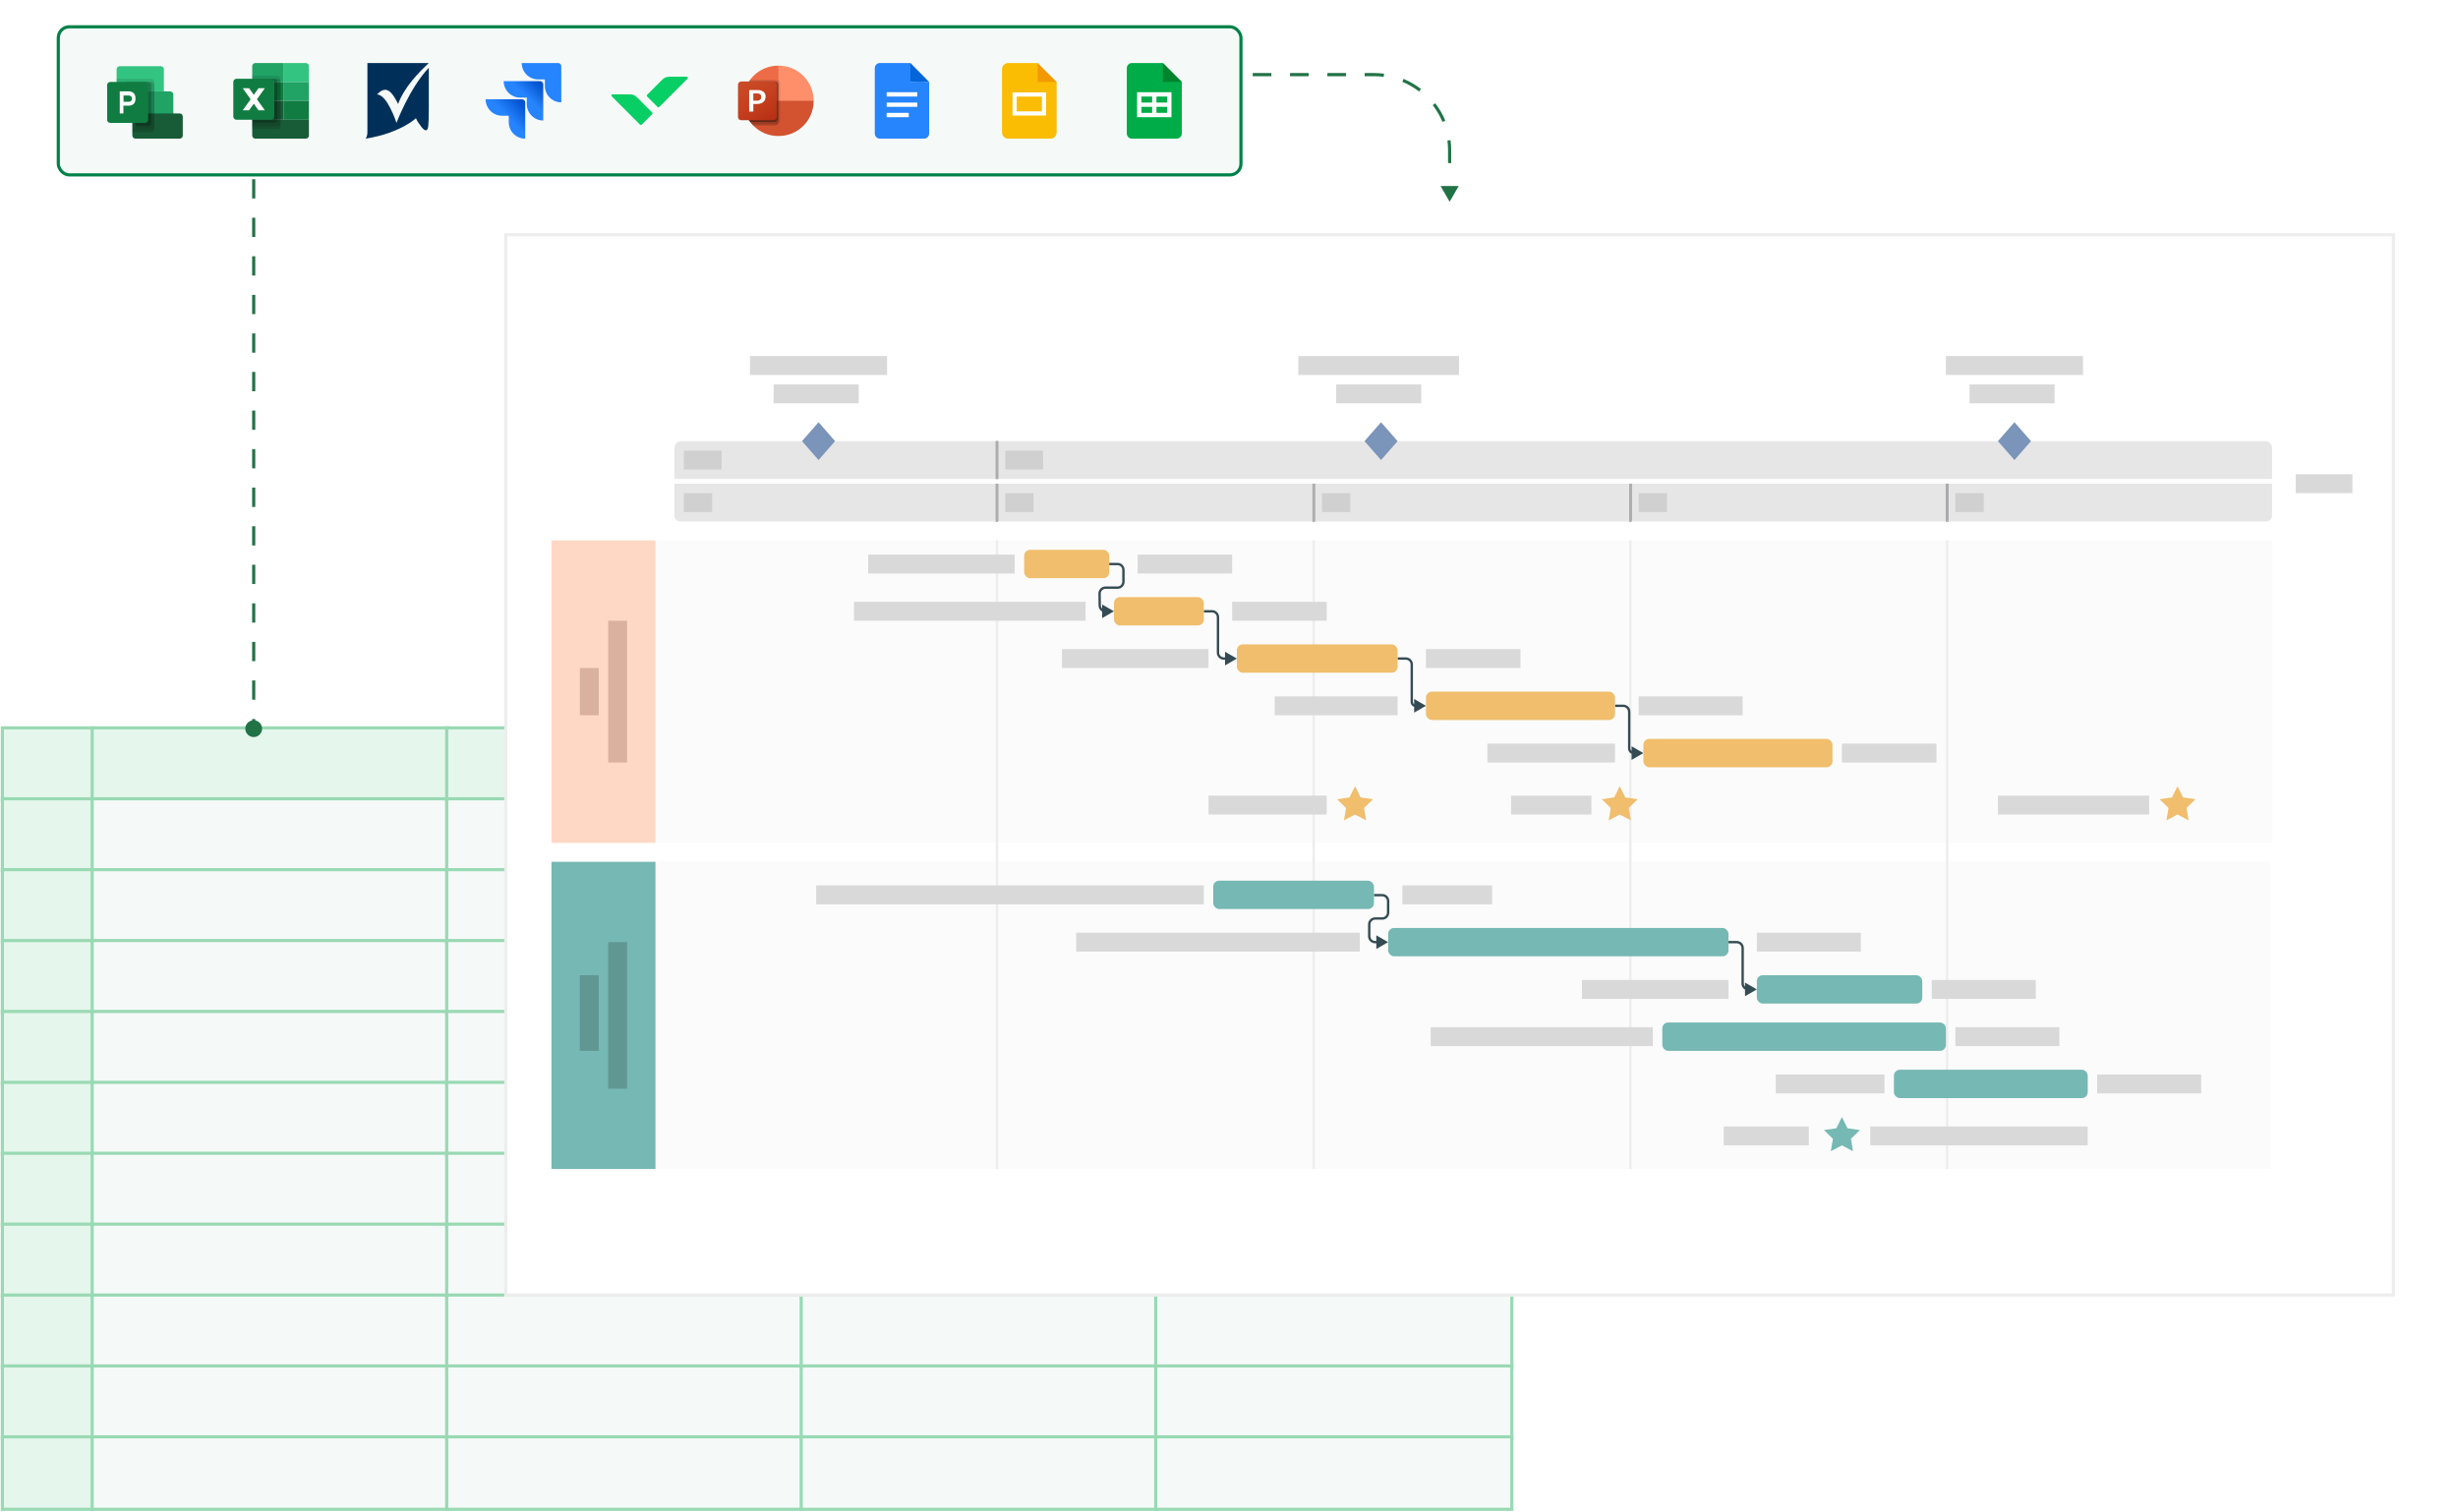 <svg width="780" height="480" viewBox="0 0 780 480" fill="none" xmlns="http://www.w3.org/2000/svg">
<g clip-path="url(#clip0_6617_2538)">
<rect x="0.75" y="231" width="29" height="23" fill="#E5F6EC" stroke="#99D9B4"/>
<rect x="0.75" y="253.5" width="29" height="23" fill="#E5F6EC" stroke="#99D9B4"/>
<rect x="0.75" y="276" width="29" height="23" fill="#E5F6EC" stroke="#99D9B4"/>
<rect x="0.75" y="298.5" width="29" height="23" fill="#E5F6EC" stroke="#99D9B4"/>
<rect x="0.75" y="321" width="29" height="23" fill="#E5F6EC" stroke="#99D9B4"/>
<rect x="0.75" y="343.5" width="29" height="23" fill="#E5F6EC" stroke="#99D9B4"/>
<rect x="0.75" y="366" width="29" height="23" fill="#E5F6EC" stroke="#99D9B4"/>
<rect x="0.75" y="388.5" width="29" height="23" fill="#E5F6EC" stroke="#99D9B4"/>
<rect x="0.75" y="411" width="29" height="23" fill="#E5F6EC" stroke="#99D9B4"/>
<rect x="0.75" y="433.5" width="29" height="23" fill="#E5F6EC" stroke="#99D9B4"/>
<rect x="0.75" y="456" width="29" height="23" fill="#E5F6EC" stroke="#99D9B4"/>
<rect x="29.25" y="231" width="113" height="23" fill="#E5F6EC" stroke="#99D9B4"/>
<rect x="29.25" y="253.5" width="113" height="23" fill="#F5FAF8" stroke="#99D9B4"/>
<rect x="29.25" y="276" width="113" height="23" fill="#F5FAF8" stroke="#99D9B4"/>
<rect x="29.25" y="298.5" width="113" height="23" fill="#F5FAF8" stroke="#99D9B4"/>
<rect x="29.25" y="321" width="113" height="23" fill="#F5FAF8" stroke="#99D9B4"/>
<rect x="29.25" y="343.5" width="113" height="23" fill="#F5FAF8" stroke="#99D9B4"/>
<rect x="29.25" y="366" width="113" height="23" fill="#F5FAF8" stroke="#99D9B4"/>
<rect x="29.25" y="388.5" width="113" height="23" fill="#F5FAF8" stroke="#99D9B4"/>
<rect x="29.25" y="411" width="113" height="23" fill="#F5FAF8" stroke="#99D9B4"/>
<rect x="29.25" y="433.5" width="113" height="23" fill="#F5FAF8" stroke="#99D9B4"/>
<rect x="29.25" y="456" width="113" height="23" fill="#F5FAF8" stroke="#99D9B4"/>
<rect x="141.75" y="231" width="113" height="23" fill="#E5F6EC" stroke="#99D9B4"/>
<rect x="141.75" y="253.5" width="113" height="23" fill="#F5FAF8" stroke="#99D9B4"/>
<rect x="141.75" y="276" width="113" height="23" fill="#F5FAF8" stroke="#99D9B4"/>
<rect x="141.75" y="298.5" width="113" height="23" fill="#F5FAF8" stroke="#99D9B4"/>
<rect x="141.75" y="321" width="113" height="23" fill="#F5FAF8" stroke="#99D9B4"/>
<rect x="141.75" y="343.5" width="113" height="23" fill="#F5FAF8" stroke="#99D9B4"/>
<rect x="141.75" y="366" width="113" height="23" fill="#F5FAF8" stroke="#99D9B4"/>
<rect x="141.75" y="388.5" width="113" height="23" fill="#F5FAF8" stroke="#99D9B4"/>
<rect x="141.75" y="411" width="113" height="23" fill="#F5FAF8" stroke="#99D9B4"/>
<rect x="141.75" y="433.5" width="113" height="23" fill="#F5FAF8" stroke="#99D9B4"/>
<rect x="141.75" y="456" width="113" height="23" fill="#F5FAF8" stroke="#99D9B4"/>
<rect x="254.25" y="231" width="113" height="23" fill="#E5F6EC" stroke="#99D9B4"/>
<rect x="254.25" y="253.5" width="113" height="23" fill="#F5FAF8" stroke="#99D9B4"/>
<rect x="254.25" y="276" width="113" height="23" fill="#F5FAF8" stroke="#99D9B4"/>
<rect x="254.25" y="298.5" width="113" height="23" fill="#F5FAF8" stroke="#99D9B4"/>
<rect x="254.25" y="321" width="113" height="23" fill="#F5FAF8" stroke="#99D9B4"/>
<rect x="254.25" y="343.5" width="113" height="23" fill="#F5FAF8" stroke="#99D9B4"/>
<rect x="254.25" y="366" width="113" height="23" fill="#F5FAF8" stroke="#99D9B4"/>
<rect x="254.25" y="388.5" width="113" height="23" fill="#F5FAF8" stroke="#99D9B4"/>
<rect x="254.25" y="411" width="113" height="23" fill="#F5FAF8" stroke="#99D9B4"/>
<rect x="254.25" y="433.5" width="113" height="23" fill="#F5FAF8" stroke="#99D9B4"/>
<rect x="254.25" y="456" width="113" height="23" fill="#F5FAF8" stroke="#99D9B4"/>
<rect x="366.75" y="231" width="113" height="23" fill="#E5F6EC" stroke="#99D9B4"/>
<rect x="366.75" y="253.5" width="113" height="23" fill="#F5FAF8" stroke="#99D9B4"/>
<rect x="366.75" y="276" width="113" height="23" fill="#F5FAF8" stroke="#99D9B4"/>
<rect x="366.75" y="298.5" width="113" height="23" fill="#F5FAF8" stroke="#99D9B4"/>
<rect x="366.75" y="321" width="113" height="23" fill="#F5FAF8" stroke="#99D9B4"/>
<rect x="366.75" y="343.5" width="113" height="23" fill="#F5FAF8" stroke="#99D9B4"/>
<rect x="366.75" y="366" width="113" height="23" fill="#F5FAF8" stroke="#99D9B4"/>
<rect x="366.75" y="388.5" width="113" height="23" fill="#F5FAF8" stroke="#99D9B4"/>
<rect x="366.75" y="411" width="113" height="23" fill="#F5FAF8" stroke="#99D9B4"/>
<rect x="366.75" y="433.5" width="113" height="23" fill="#F5FAF8" stroke="#99D9B4"/>
<rect x="366.75" y="456" width="113" height="23" fill="#F5FAF8" stroke="#99D9B4"/>
<g filter="url(#filter0_d_6617_2538)">
<rect x="160" y="64" width="600" height="337.5" fill="white"/>
<rect x="160.5" y="64.5" width="599" height="336.5" stroke="#222222" stroke-opacity="0.08"/>
<rect width="513" height="96" transform="matrix(-1 0 0 1 721 161.5)" fill="#FBFBFB"/>
<rect width="512.344" height="97.5" transform="matrix(-1 0 0 1 720.625 263.5)" fill="#FBFBFB"/>
<line x1="316.375" y1="161.5" x2="316.375" y2="361" stroke="#EDEDED" stroke-width="0.75"/>
<line x1="416.875" y1="161.5" x2="416.875" y2="361" stroke="#EDEDED" stroke-width="0.75"/>
<line x1="517.375" y1="161.5" x2="517.375" y2="361" stroke="#EDEDED" stroke-width="0.75"/>
<line x1="617.875" y1="161.5" x2="617.875" y2="361" stroke="#EDEDED" stroke-width="0.75"/>
<rect x="175" y="161.5" width="33" height="96" fill="#FFD8C5"/>
<rect x="193" y="187" width="6" height="45" fill="#DAB19E"/>
<rect x="184" y="202" width="6" height="15" fill="#DAB19E"/>
<rect x="325" y="164.5" width="27" height="9" rx="1.875" fill="#F0BE6C"/>
<rect x="275.5" y="166" width="46.5" height="6" fill="#D9D9D9"/>
<rect x="337" y="196" width="46.5" height="6" fill="#D9D9D9"/>
<rect x="271" y="181" width="73.5" height="6" fill="#D9D9D9"/>
<rect x="404.5" y="211" width="39" height="6" fill="#D9D9D9"/>
<rect x="634" y="242.5" width="48" height="6" fill="#D9D9D9"/>
<rect x="479.5" y="242.5" width="25.5" height="6" fill="#D9D9D9"/>
<rect x="472" y="226" width="40.5" height="6" fill="#D9D9D9"/>
<rect x="391" y="181" width="30" height="6" fill="#D9D9D9"/>
<rect x="520" y="211" width="33" height="6" fill="#D9D9D9"/>
<rect x="584.5" y="226" width="30" height="6" fill="#D9D9D9"/>
<path d="M353.5 184L349.75 181.835V186.165L353.5 184ZM352 169.375H354.625V168.625H352V169.375ZM356.125 170.875V174.625H356.875V170.875H356.125ZM354.625 176.125H350.805V176.875H354.625V176.125ZM348.555 178.403L348.602 182.153L349.352 182.144L349.305 178.394L348.555 178.403ZM348.602 182.153C348.617 183.385 349.62 184.375 350.852 184.375V183.625C350.031 183.625 349.362 182.965 349.352 182.144L348.602 182.153ZM350.805 176.125C349.551 176.125 348.539 177.15 348.555 178.403L349.305 178.394C349.295 177.558 349.969 176.875 350.805 176.875V176.125ZM356.125 174.625C356.125 175.453 355.453 176.125 354.625 176.125V176.875C355.868 176.875 356.875 175.868 356.875 174.625H356.125ZM354.625 169.375C355.453 169.375 356.125 170.047 356.125 170.875H356.875C356.875 169.632 355.868 168.625 354.625 168.625V169.375Z" fill="#354B53"/>
<path d="M440.5 289L436.75 286.835V291.165L440.5 289ZM436 274.469H438.625V273.719H436V274.469ZM440.125 275.969V279.625H440.875V275.969H440.125ZM438.625 281.125H436.375V281.875H438.625V281.125ZM434.125 283.375V287.125H434.875V283.375H434.125ZM436.375 289.375H437.125V288.625H436.375V289.375ZM434.125 287.125C434.125 288.368 435.132 289.375 436.375 289.375V288.625C435.547 288.625 434.875 287.953 434.875 287.125H434.125ZM436.375 281.125C435.132 281.125 434.125 282.132 434.125 283.375H434.875C434.875 282.547 435.547 281.875 436.375 281.875V281.125ZM440.125 279.625C440.125 280.453 439.453 281.125 438.625 281.125V281.875C439.868 281.875 440.875 280.868 440.875 279.625H440.125ZM438.625 274.469C439.453 274.469 440.125 275.14 440.125 275.969H440.875C440.875 274.726 439.868 273.719 438.625 273.719V274.469Z" fill="#354B53"/>
<path d="M557.5 304L553.75 301.835V306.165L557.5 304ZM548.5 289.375H551.125V288.625H548.5V289.375ZM552.625 290.875V296.5H553.375V290.875H552.625ZM552.625 296.5V299.5H553.375V296.5H552.625ZM552.625 299.5V302.125H553.375V299.5H552.625ZM552.625 302.125C552.625 303.368 553.632 304.375 554.875 304.375V303.625C554.047 303.625 553.375 302.953 553.375 302.125H552.625ZM551.125 289.375C551.953 289.375 552.625 290.047 552.625 290.875H553.375C553.375 289.632 552.368 288.625 551.125 288.625V289.375Z" fill="#354B53"/>
<path d="M452.5 214L448.75 211.835V216.165L452.5 214ZM443.5 199.375H446.125V198.625H443.5V199.375ZM447.625 200.875V208H448.375V200.875H447.625ZM447.625 208V212.781H448.375V208H447.625ZM447.625 212.781C447.625 213.661 448.339 214.375 449.219 214.375V213.625C448.753 213.625 448.375 213.247 448.375 212.781H447.625ZM446.125 199.375C446.953 199.375 447.625 200.047 447.625 200.875H448.375C448.375 199.632 447.368 198.625 446.125 198.625V199.375Z" fill="#354B53"/>
<path d="M521.5 229L517.75 226.835V231.165L521.5 229ZM512.5 214.375H515.125V213.625H512.5V214.375ZM516.625 215.875V220H517.375V215.875H516.625ZM516.625 220V227.5H517.375V220H516.625ZM516.625 227.5C516.625 228.536 517.464 229.375 518.5 229.375V228.625C517.879 228.625 517.375 228.121 517.375 227.5H516.625ZM515.125 214.375C515.953 214.375 516.625 215.047 516.625 215.875H517.375C517.375 214.632 516.368 213.625 515.125 213.625V214.375Z" fill="#354B53"/>
<path d="M392.5 199L388.75 196.835V201.165L392.5 199ZM382 184.375H384.625V183.625H382V184.375ZM386.125 185.875V189.25H386.875V185.875H386.125ZM386.125 189.25V197.125H386.875V189.25H386.125ZM388.375 199.375H389.5V198.625H388.375V199.375ZM386.125 197.125C386.125 198.368 387.132 199.375 388.375 199.375V198.625C387.547 198.625 386.875 197.953 386.875 197.125H386.125ZM384.625 184.375C385.453 184.375 386.125 185.047 386.125 185.875H386.875C386.875 184.632 385.868 183.625 384.625 183.625V184.375Z" fill="#354B53"/>
<rect x="353.5" y="179.5" width="28.5" height="9" rx="1.875" fill="#F0BE6C"/>
<rect x="392.5" y="194.5" width="51" height="9" rx="1.875" fill="#F0BE6C"/>
<rect x="452.5" y="209.5" width="60" height="9" rx="1.875" fill="#F0BE6C"/>
<rect x="521.5" y="224.5" width="60" height="9" rx="1.875" fill="#F0BE6C"/>
<rect x="383.5" y="242.5" width="37.5" height="6" fill="#D9D9D9"/>
<path fill-rule="evenodd" clip-rule="evenodd" d="M430 248.5L426.473 250.354L427.147 246.427L424.294 243.646L428.237 243.073L430 239.5L431.763 243.073L435.706 243.646L432.853 246.427L433.527 250.354L430 248.5Z" fill="#F0BE6C"/>
<path fill-rule="evenodd" clip-rule="evenodd" d="M514 248.5L510.473 250.354L511.147 246.427L508.294 243.646L512.237 243.073L514 239.5L515.763 243.073L519.706 243.646L516.853 246.427L517.527 250.354L514 248.5Z" fill="#F0BE6C"/>
<path fill-rule="evenodd" clip-rule="evenodd" d="M691 248.5L687.473 250.354L688.147 246.427L685.294 243.646L689.237 243.073L691 239.5L692.763 243.073L696.706 243.646L693.853 246.427L694.527 250.354L691 248.5Z" fill="#F0BE6C"/>
<rect x="175" y="263.5" width="33" height="97.5" fill="#76B8B3"/>
<rect x="193" y="289" width="6" height="46.5" fill="#609793"/>
<rect x="184" y="299.5" width="6" height="24" fill="#609793"/>
<rect x="259" y="271" width="123" height="6" fill="#D9D9D9"/>
<rect x="445" y="271" width="28.5" height="6" fill="#D9D9D9"/>
<rect x="385" y="269.5" width="51" height="9" rx="1.875" fill="#76B8B3"/>
<rect x="341.5" y="286" width="90" height="6" fill="#D9D9D9"/>
<rect x="557.5" y="286" width="33" height="6" fill="#D9D9D9"/>
<rect x="440.5" y="284.5" width="108" height="9" rx="1.875" fill="#76B8B3"/>
<rect x="502" y="301" width="46.5" height="6" fill="#D9D9D9"/>
<rect x="613" y="301" width="33" height="6" fill="#D9D9D9"/>
<rect x="557.5" y="299.5" width="52.5" height="9" rx="1.875" fill="#76B8B3"/>
<rect x="454" y="316" width="70.5" height="6" fill="#D9D9D9"/>
<rect x="620.5" y="316" width="33" height="6" fill="#D9D9D9"/>
<rect x="527.5" y="314.5" width="90" height="9" rx="1.875" fill="#76B8B3"/>
<rect x="563.5" y="331" width="34.5" height="6" fill="#D9D9D9"/>
<rect x="665.5" y="331" width="33" height="6" fill="#D9D9D9"/>
<rect x="601" y="329.5" width="61.5" height="9" rx="1.875" fill="#76B8B3"/>
<rect x="547" y="347.5" width="27" height="6" fill="#D9D9D9"/>
<rect x="593.5" y="347.5" width="69" height="6" fill="#D9D9D9"/>
<path fill-rule="evenodd" clip-rule="evenodd" d="M584.5 353.5L580.973 355.354L581.647 351.427L578.794 348.646L582.737 348.073L584.5 344.5L586.263 348.073L590.206 348.646L587.353 351.427L588.027 355.354L584.5 353.5Z" fill="#76B8B3"/>
<path d="M214 132.286C214 131.023 214.935 130 216.089 130H718.911C720.065 130 721 131.023 721 132.286V142H214V132.286Z" fill="#E7E6E6"/>
<rect x="217" y="133" width="12" height="6" fill="#D1D0D0"/>
<rect x="319" y="133" width="12" height="6" fill="#D1D0D0"/>
<path d="M214 143.5H721V153.625C721 154.661 720.161 155.5 719.125 155.5H215.875C214.839 155.5 214 154.661 214 153.625V143.5Z" fill="#E7E6E6"/>
<rect x="217" y="146.5" width="9" height="6" fill="#D1D0D0"/>
<rect x="319" y="146.5" width="9" height="6" fill="#D1D0D0"/>
<rect x="419.5" y="146.5" width="9" height="6" fill="#D1D0D0"/>
<rect x="520" y="146.5" width="9" height="6" fill="#D1D0D0"/>
<rect x="620.5" y="146.5" width="9" height="6" fill="#D1D0D0"/>
<line x1="316.375" y1="143.5" x2="316.375" y2="155.5" stroke="#6E7F95" stroke-width="0.75"/>
<line x1="316.375" y1="143.5" x2="316.375" y2="155.5" stroke="#AEADAD" stroke-width="0.75"/>
<line x1="316.375" y1="130" x2="316.375" y2="142" stroke="#6E7F95" stroke-width="0.75"/>
<line x1="316.375" y1="130" x2="316.375" y2="142" stroke="#AEADAD" stroke-width="0.75"/>
<line x1="416.875" y1="143.5" x2="416.875" y2="155.5" stroke="#6E7F95" stroke-width="0.75"/>
<line x1="416.875" y1="143.5" x2="416.875" y2="155.5" stroke="#AEADAD" stroke-width="0.75"/>
<line x1="517.375" y1="143.5" x2="517.375" y2="155.5" stroke="#6E7F95" stroke-width="0.75"/>
<line x1="517.375" y1="143.5" x2="517.375" y2="155.5" stroke="#AEADAD" stroke-width="0.75"/>
<line x1="617.875" y1="143.5" x2="617.875" y2="155.5" stroke="#6E7F95" stroke-width="0.75"/>
<line x1="617.875" y1="143.5" x2="617.875" y2="155.5" stroke="#AEADAD" stroke-width="0.75"/>
<path d="M433 130L438.25 124L443.5 130L438.25 136L433 130Z" fill="#7B94B9"/>
<rect x="424" y="112" width="27" height="6" fill="#D9D9D9"/>
<rect x="412" y="103" width="51" height="6" fill="#D9D9D9"/>
<path d="M254.5 130L259.75 124L265 130L259.75 136L254.5 130Z" fill="#7B94B9"/>
<rect x="245.5" y="112" width="27" height="6" fill="#D9D9D9"/>
<rect x="238" y="103" width="43.5" height="6" fill="#D9D9D9"/>
<path d="M634 130L639.25 124L644.5 130L639.25 136L634 130Z" fill="#7B94B9"/>
<rect x="625" y="112" width="27" height="6" fill="#D9D9D9"/>
<rect x="617.5" y="103" width="43.5" height="6" fill="#D9D9D9"/>
<rect x="728.5" y="140.5" width="18" height="6" fill="#D9D9D9"/>
<rect x="361" y="166" width="30" height="6" fill="#D9D9D9"/>
<rect x="452.5" y="196" width="30" height="6" fill="#D9D9D9"/>
</g>
<path d="M77.841 231.25C77.841 232.723 79.035 233.917 80.508 233.917C81.981 233.917 83.174 232.723 83.174 231.25C83.174 229.777 81.981 228.583 80.508 228.583C79.035 228.583 77.841 229.777 77.841 231.25ZM460.017 64.029L462.901 59.028L457.128 59.031L460.017 64.029ZM460.01 47.67L459.51 47.67L460.01 47.67ZM80.508 231.25H81.008V228.19H80.508H80.008V231.25H80.508ZM80.508 222.071H81.008V215.952H80.508H80.008V222.071H80.508ZM80.508 209.833H81.008V203.714H80.508H80.008V209.833H80.508ZM80.508 197.595H81.008V191.476H80.508H80.008V197.595H80.508ZM80.508 185.357H81.008V179.238H80.508H80.008V185.357H80.508ZM80.508 173.119H81.008V167H80.508H80.008V173.119H80.508ZM80.508 160.881H81.008V154.762H80.508H80.008V160.881H80.508ZM80.508 148.643H81.008V142.524H80.508H80.008V148.643H80.508ZM80.508 136.405H81.008V130.286H80.508H80.008V136.405H80.508ZM80.508 124.167H81.008V118.048H80.508H80.008V124.167H80.508ZM80.508 111.929H81.008V105.81H80.508H80.008V111.929H80.508ZM80.508 99.691H81.008V93.572H80.508H80.008V99.691H80.508ZM80.508 87.453H81.008V81.334H80.508H80.008V87.453H80.508ZM80.508 75.215H81.008V69.096H80.508H80.008V75.215H80.508ZM80.508 62.977H81.008V56.858H80.508H80.008V62.977H80.508ZM80.508 50.739H81.008V47.68H80.508H80.008V50.739H80.508ZM80.508 47.68H81.008C81.008 46.639 81.075 45.614 81.206 44.61L80.711 44.545L80.215 44.48C80.078 45.528 80.008 46.596 80.008 47.68H80.508ZM82.329 38.493L82.791 38.684C83.583 36.774 84.62 34.991 85.863 33.373L85.466 33.069L85.07 32.764C83.774 34.45 82.693 36.309 81.867 38.301L82.329 38.493ZM89.897 28.638L90.202 29.035C91.819 27.792 93.602 26.755 95.512 25.963L95.321 25.501L95.129 25.039C93.137 25.865 91.278 26.946 89.592 28.242L89.897 28.638ZM101.373 23.883L101.438 24.378C102.442 24.247 103.467 24.18 104.508 24.18V23.68V23.18C103.424 23.18 102.356 23.25 101.308 23.387L101.373 23.883ZM104.508 23.68V24.18H107.468V23.68V23.18H104.508V23.68ZM113.387 23.68V24.18H119.307V23.68V23.18H113.387V23.68ZM125.227 23.68V24.18H131.146V23.68V23.18H125.227V23.68ZM137.066 23.68V24.18H142.986V23.68V23.18H137.066V23.68ZM148.905 23.68V24.18H154.825V23.68V23.18H148.905V23.68ZM160.745 23.68V24.18H166.664V23.68V23.18H160.745V23.68ZM172.584 23.68V24.18H178.504V23.68V23.18H172.584V23.68ZM184.423 23.68V24.18H190.343V23.68V23.18H184.423V23.68ZM196.263 23.68V24.18H202.183V23.68V23.18H196.263V23.68ZM208.102 23.68V24.18H214.022V23.68V23.18H208.102V23.68ZM219.942 23.68V24.18H225.861V23.68V23.18H219.942V23.68ZM231.781 23.68V24.18H237.701V23.68V23.18H231.781V23.68ZM243.62 23.68V24.18H249.54V23.68V23.18H243.62V23.68ZM255.46 23.68V24.18H261.379V23.68V23.18H255.46V23.68ZM267.299 23.68V24.18H273.219V23.68V23.18H267.299V23.68ZM279.138 23.68V24.18H285.058V23.68V23.18H279.138V23.68ZM290.978 23.68V24.18H296.897V23.68V23.18H290.978V23.68ZM302.817 23.68V24.18H308.737V23.68V23.18H302.817V23.68ZM314.656 23.68V24.18H320.576V23.68V23.18H314.656V23.68ZM326.496 23.68V24.18H332.415V23.68V23.18H326.496V23.68ZM338.335 23.68V24.18H344.255V23.68V23.18H338.335V23.68ZM350.174 23.68V24.18H356.094V23.68V23.18H350.174V23.68ZM362.014 23.68V24.18H367.934V23.68V23.18H362.014V23.68ZM373.853 23.68V24.18H379.773V23.68V23.18H373.853V23.68ZM385.693 23.68V24.18H391.612V23.68V23.18H385.693V23.68ZM397.532 23.68V24.18H403.452V23.68V23.18H397.532V23.68ZM409.371 23.68V24.18H415.291V23.68V23.18H409.371V23.68ZM421.211 23.68V24.18H427.13V23.68V23.18H421.211V23.68ZM433.05 23.68V24.18H436.01V23.68V23.18H433.05V23.68ZM436.01 23.68V24.18C437.05 24.18 438.075 24.247 439.079 24.378L439.144 23.882L439.208 23.387C438.161 23.25 437.094 23.18 436.01 23.18V23.68ZM445.195 25.5L445.003 25.962C446.913 26.753 448.696 27.79 450.313 29.032L450.617 28.636L450.922 28.239C449.237 26.944 447.378 25.864 445.386 25.038L445.195 25.5ZM455.048 33.064L454.652 33.369C455.894 34.986 456.932 36.768 457.724 38.678L458.186 38.486L458.648 38.294C457.821 36.303 456.74 34.444 455.444 32.76L455.048 33.064ZM459.806 44.536L459.31 44.601C459.441 45.605 459.51 46.63 459.51 47.67L460.01 47.67L460.51 47.669C460.509 46.586 460.439 45.518 460.302 44.471L459.806 44.536ZM460.01 47.67L459.51 47.67L459.512 51.76L460.012 51.76L460.512 51.759L460.51 47.669L460.01 47.67Z" fill="#217346"/>
<g filter="url(#filter1_d_6617_2538)">
<g clip-path="url(#clip1_6617_2538)">
<rect x="18" width="376.296" height="48" rx="4" fill="#F5FAF8"/>
<path fill-rule="evenodd" clip-rule="evenodd" d="M37 21H52V15C52 14.636 52 14.294 52 14C52 13.447 51.552 13 51 13H38C37.448 13 37 13.447 37 14C37 14.294 37 14.636 37 15V21Z" fill="#33C481"/>
<path fill-rule="evenodd" clip-rule="evenodd" d="M41 29H55V23C55 22.636 55 22.294 55 22C55 21.447 54.552 21 54 21H43.154C41.964 21 41 21.895 41 23V29Z" fill="#21A366"/>
<path d="M56 36H44H43C42.447 36 42 35.552 42 35V30C42 28.895 42.895 28 44 28H57C57.552 28 58 28.447 58 29V30V35C58 35.552 57.553 36 57 36H56Z" fill="#185C37"/>
<path opacity="0.104" fill-rule="evenodd" clip-rule="evenodd" d="M37 17H46C46.769 17 47.469 17 48 17C48.553 17 49 17.448 49 18V30C49 30.768 49 31.469 49 32C49 32.553 48.552 33 48 33L43 33V29.689L37 18.244V17Z" fill="black"/>
<path opacity="0.147" fill-rule="evenodd" clip-rule="evenodd" d="M41 18H46C46.769 18 47.469 18 48 18C48.553 18 49 18.448 49 19V31C49 31.768 49 32.469 49 33C49 33.552 48.552 34 48 34H42V29L41 18Z" fill="black"/>
<path opacity="0.197" fill-rule="evenodd" clip-rule="evenodd" d="M40 18H45C45.769 18 46.469 18 47 18C47.553 18 48 18.448 48 19V29C48 29.768 48 30.47 48 31C48 31.552 47.552 32 47 32H43V30.795L40 18Z" fill="black"/>
<path d="M46 18H35C34.448 18 34 18.448 34 19V20V30C34 30.552 34.448 31 35 31H36H45H46C46.552 31 47 30.552 47 30L47 20V19C47 18.448 46.552 18 46 18Z" fill="#107C41"/>
<path fill-rule="evenodd" clip-rule="evenodd" d="M41.099 21C42.367 21.15 43 21.905 43 23.265C43 24.624 42.367 25.379 41.099 25.529H39.154V28H38V21H41.099ZM40.9 22.3H39.2V24.3H40.9C41.452 24.3 41.9 23.852 41.9 23.3C41.9 22.748 41.452 22.3 40.9 22.3Z" fill="white"/>
<path d="M98.037 18H90.037V24H98.037V18Z" fill="#21A366"/>
<path d="M90.037 18H80.037V24H90.037V18Z" fill="#107C41"/>
<path fill-rule="evenodd" clip-rule="evenodd" d="M90.037 12H97.037C97.589 12 98.037 12.447 98.037 13C98.037 13.53 98.037 14.232 98.037 15V18H90.037V12Z" fill="#33C481"/>
<path fill-rule="evenodd" clip-rule="evenodd" d="M80.037 13C80.037 12.447 80.485 12 81.037 12H90.037V18H80.037V15C80.037 14.232 80.037 13.53 80.037 13Z" fill="#21A366"/>
<path d="M98.037 24H90.037V30H98.037V24Z" fill="#107C41"/>
<path d="M90.037 24H80.037V30H90.037V24Z" fill="#185C37"/>
<path fill-rule="evenodd" clip-rule="evenodd" d="M80.037 35C80.037 35.553 80.485 36 81.037 36H95.195C95.898 36 96.541 36 97.037 36C97.59 36 98.037 35.552 98.037 35V30H80.037V33C80.037 33.768 80.037 34.469 80.037 35Z" fill="#185C37"/>
<path opacity="0.104" fill-rule="evenodd" clip-rule="evenodd" d="M80.037 16H88.037C88.589 16 89.037 16.447 89.037 17C89.037 17.53 89.037 18.232 89.037 19V29C89.037 29.768 89.037 30.469 89.037 31C89.037 31.552 88.589 32 88.037 32L80.037 32V28.689V17.244V16Z" fill="black"/>
<path opacity="0.147" fill-rule="evenodd" clip-rule="evenodd" d="M81.037 17H86.037C86.805 17 87.507 17 88.037 17C88.59 17 89.037 17.448 89.037 18V32C89.037 32.552 88.59 33 88.037 33C87.507 33 86.805 33 86.037 33H80.037V28.337L81.037 17Z" fill="black"/>
<path opacity="0.197" fill-rule="evenodd" clip-rule="evenodd" d="M80.037 18C80.037 17.448 80.485 17 81.037 17H85.037C85.326 17 86.281 17 87.037 17C87.59 17 88.037 17.448 88.037 18V28V30C88.037 30.552 87.589 31 87.037 31H81.037C80.485 31 80.037 30.552 80.037 30V29.795V18Z" fill="black"/>
<path d="M86.037 17H75.037C74.485 17 74.037 17.448 74.037 18V19V29C74.037 29.552 74.485 30 75.037 30H86.037C86.589 30 87.037 29.552 87.037 29V19V18C87.037 17.448 86.589 17 86.037 17Z" fill="#107C41"/>
<path fill-rule="evenodd" clip-rule="evenodd" d="M79.035 20L80.532 22.096L82.027 20H84.037L81.535 23.499L84.037 27H82.026L80.531 24.903L79.032 27H77.037L79.531 23.5L77.037 20H79.035Z" fill="white"/>
<path d="M119.664 22C119.664 22 120.846 20.5 122.228 20.5C124.315 20.441 126.023 24.465 126.33 25C128.382 19.5 132.943 14.941 136.074 12H116.589C116.589 13.812 116.589 32.079 116.589 33.594C116.589 34.426 116.589 35 116.074 36C118.591 35.584 121.078 34.99 123.472 34.158C129.336 32.05 131.818 29.648 131.818 29.648L131.971 29.5L132.063 29.678C132.432 30.569 133.219 31.545 133.771 32.346C134.57 33.327 134.999 33.416 135.306 33.327C135.644 33.238 135.828 32.673 135.92 31.812C136.013 30.921 136.074 28.99 136.074 26.584V13.5C129.92 20 125.818 31 125.818 31C125.818 31 122.887 21.97 119.664 22Z" fill="#003059"/>
<path d="M177.117 12H165.562C165.562 14.88 167.894 17.212 170.774 17.212H172.899V19.269C172.899 22.149 175.231 24.48 178.111 24.48V12.995C178.111 12.446 177.665 12 177.117 12Z" fill="#2684FF"/>
<path d="M171.391 17.76H159.837C159.837 20.64 162.168 22.971 165.048 22.971H167.174V25.029C167.174 27.909 169.505 30.24 172.385 30.24V18.754C172.385 18.206 171.939 17.76 171.391 17.76Z" fill="url(#paint0_linear_6617_2538)"/>
<path d="M165.665 23.52H154.111C154.111 26.4 156.442 28.731 159.322 28.731H161.448V30.788C161.448 33.668 163.78 36 166.66 36V24.514C166.66 23.965 166.214 23.52 165.665 23.52Z" fill="url(#paint1_linear_6617_2538)"/>
<g clip-path="url(#clip2_6617_2538)">
<path d="M199.698 21.942C200.874 21.942 201.428 22.158 202.28 23.011L206.85 27.588C206.986 27.723 207.013 27.777 207.04 27.858C207.053 27.886 207.053 27.926 207.053 27.953C207.053 27.981 207.053 28.021 207.04 28.048C207.013 28.129 206.986 28.184 206.85 28.319L203.727 31.46C203.592 31.595 203.538 31.623 203.456 31.65C203.43 31.663 203.389 31.663 203.362 31.663C203.335 31.663 203.294 31.663 203.267 31.65C203.186 31.623 203.132 31.595 202.997 31.46L194.14 22.591C193.883 22.334 193.978 21.942 194.411 21.942H199.698ZM212.597 16.35C211.421 16.35 210.866 16.566 210.014 17.419L205.444 21.996C205.309 22.131 205.282 22.185 205.255 22.266C205.241 22.294 205.241 22.334 205.241 22.361C205.241 22.388 205.241 22.429 205.255 22.456C205.282 22.537 205.309 22.591 205.444 22.727L208.567 25.855C208.703 25.99 208.757 26.017 208.838 26.044C208.865 26.058 208.905 26.058 208.933 26.058C208.96 26.058 209 26.058 209.027 26.044C209.108 26.017 209.162 25.99 209.298 25.855L218.154 16.986C218.411 16.729 218.317 16.336 217.884 16.336H212.597V16.35Z" fill="#08CF65"/>
</g>
<g clip-path="url(#clip3_6617_2538)">
<path d="M248.698 25.116L247.024 12.838H246.899C240.81 12.855 235.879 17.787 235.861 23.875V24L248.698 25.116Z" fill="#ED6C47"/>
<path d="M247.148 12.838H247.023V24L252.604 26.233L258.186 24V23.875C258.168 17.787 253.237 12.855 247.148 12.838Z" fill="#FF8F6B"/>
<path d="M258.186 24V24.122C258.169 30.212 253.236 35.145 247.146 35.163H246.901C240.811 35.145 235.878 30.212 235.861 24.122V24H258.186Z" fill="#D35230"/>
<path opacity="0.1" d="M247.582 18.324V30.234C247.579 30.648 247.328 31.02 246.945 31.178C246.824 31.229 246.693 31.256 246.56 31.256H238.495C238.339 31.077 238.188 30.887 238.049 30.698C236.627 28.801 235.859 26.493 235.861 24.123V23.877C235.858 21.739 236.482 19.647 237.658 17.86C237.781 17.671 237.909 17.481 238.049 17.302H246.56C247.123 17.306 247.577 17.761 247.582 18.324Z" fill="black"/>
<path opacity="0.2" d="M247.024 18.882V30.792C247.024 30.925 246.997 31.056 246.945 31.177C246.788 31.56 246.416 31.811 246.002 31.814H239.003C238.827 31.634 238.657 31.448 238.495 31.256C238.339 31.077 238.188 30.887 238.049 30.698C236.627 28.801 235.859 26.493 235.861 24.123V23.877C235.858 21.739 236.482 19.647 237.658 17.86H246.002C246.565 17.865 247.019 18.319 247.024 18.882Z" fill="black"/>
<path opacity="0.2" d="M247.024 18.882V29.676C247.019 30.238 246.565 30.693 246.002 30.698H238.049C236.627 28.801 235.859 26.493 235.861 24.123V23.877C235.858 21.739 236.482 19.647 237.658 17.86H246.002C246.565 17.865 247.019 18.319 247.024 18.882Z" fill="black"/>
<path opacity="0.2" d="M246.465 18.882V29.676C246.461 30.238 246.006 30.693 245.444 30.698H238.049C236.627 28.801 235.859 26.493 235.861 24.123V23.877C235.858 21.739 236.482 19.647 237.658 17.86H245.444C246.006 17.865 246.461 18.319 246.465 18.882Z" fill="black"/>
<path d="M235.208 17.86H245.441C246.006 17.86 246.464 18.318 246.464 18.883V29.116C246.464 29.681 246.006 30.139 245.441 30.139H235.208C234.643 30.139 234.185 29.681 234.185 29.116V18.883C234.185 18.318 234.643 17.86 235.208 17.86Z" fill="url(#paint2_linear_6617_2538)"/>
<path d="M240.435 20.59C241.101 20.545 241.761 20.738 242.298 21.136C242.745 21.535 242.985 22.118 242.946 22.717C242.954 23.133 242.843 23.543 242.627 23.899C242.408 24.248 242.092 24.527 241.719 24.701C241.291 24.9 240.824 24.998 240.353 24.988H239.058V27.394H237.733V20.59H240.435ZM239.057 23.949H240.198C240.56 23.975 240.919 23.868 241.207 23.648C241.445 23.419 241.57 23.097 241.548 22.768C241.548 22.018 241.112 21.643 240.241 21.643H239.057V23.949H239.057Z" fill="white"/>
</g>
<path d="M291.343 24.273H281.101V26.182H291.343V24.273Z" fill="white"/>
<path d="M288.648 27.545H281.101V29.454H288.648V27.545Z" fill="white"/>
<path d="M288.917 18L291.696 18.136L294.847 18L288.917 12L288.782 15.663L288.917 18Z" fill="#0066DA"/>
<path d="M291.343 21H281.101V22.909H291.343V21Z" fill="white"/>
<path d="M288.917 18V12H279.214C278.32 12 277.597 12.732 277.597 13.636V34.364C277.597 35.268 278.32 36 279.214 36H293.23C294.123 36 294.847 35.268 294.847 34.364V18H288.917ZM288.378 29.182H281.37V27.818H288.378V29.182ZM291.073 25.909H281.37V24.546H291.073V25.909ZM291.073 22.636H281.37V21.273H291.073V22.636Z" fill="#2684FC"/>
<path d="M320.301 20H333.301V30.667H320.301V20Z" fill="white"/>
<path d="M329.301 18.667L333.967 20.733L335.301 18L329.301 12L327.634 14.8L329.301 18.667Z" fill="#F29900"/>
<path d="M329.301 18V12H319.968C318.835 12 317.968 12.867 317.968 14V34C317.968 35.133 318.835 36 319.968 36H333.301C334.435 36 335.301 35.133 335.301 34V18H329.301ZM331.968 21.333V28.667H321.301V21.333H331.968Z" fill="#FBBC04"/>
<path d="M322.634 22.667H330.634V27.333H322.634V22.667Z" fill="#FBBC04"/>
<path d="M373.387 36H359.205C358.301 36 357.568 35.268 357.568 34.364V13.636C357.568 12.732 358.301 12 359.205 12H369.023L375.023 18V34.364C375.023 35.268 374.291 36 373.387 36Z" fill="#00AC47"/>
<path d="M369.023 12L375.023 18H369.023V12Z" fill="#00832D"/>
<path d="M370.387 21.273H366.978H365.614H362.205H360.841V22.636V24.545V25.909V27.818V29.182H362.205H365.614H366.978H370.387H371.75V27.818V25.909V24.545V22.636V21.273H370.387ZM362.205 22.636H365.614V24.545H362.205V22.636ZM362.205 27.818V25.909H365.614V27.818H362.205ZM370.387 27.818H366.978V25.909H370.387V27.818ZM370.387 24.545H366.978V22.636H370.387V24.545Z" fill="white"/>
</g>
<rect x="18.5" y="0.5" width="375.296" height="47" rx="3.5" stroke="#008148"/>
</g>
</g>
<defs>
<filter id="filter0_d_6617_2538" x="140" y="54" width="640" height="377.5" filterUnits="userSpaceOnUse" color-interpolation-filters="sRGB">
<feFlood flood-opacity="0" result="BackgroundImageFix"/>
<feColorMatrix in="SourceAlpha" type="matrix" values="0 0 0 0 0 0 0 0 0 0 0 0 0 0 0 0 0 0 127 0" result="hardAlpha"/>
<feOffset dy="10"/>
<feGaussianBlur stdDeviation="10"/>
<feComposite in2="hardAlpha" operator="out"/>
<feColorMatrix type="matrix" values="0 0 0 0 0.133 0 0 0 0 0.133 0 0 0 0 0.133 0 0 0 0.1 0"/>
<feBlend mode="normal" in2="BackgroundImageFix" result="effect1_dropShadow_6617_2538"/>
<feBlend mode="normal" in="SourceGraphic" in2="effect1_dropShadow_6617_2538" result="shape"/>
</filter>
<filter id="filter1_d_6617_2538" x="7" y="-3" width="398.296" height="70" filterUnits="userSpaceOnUse" color-interpolation-filters="sRGB">
<feFlood flood-opacity="0" result="BackgroundImageFix"/>
<feColorMatrix in="SourceAlpha" type="matrix" values="0 0 0 0 0 0 0 0 0 0 0 0 0 0 0 0 0 0 127 0" result="hardAlpha"/>
<feOffset dy="8"/>
<feGaussianBlur stdDeviation="5.5"/>
<feComposite in2="hardAlpha" operator="out"/>
<feColorMatrix type="matrix" values="0 0 0 0 0.133 0 0 0 0 0.133 0 0 0 0 0.133 0 0 0 0.1 0"/>
<feBlend mode="normal" in2="BackgroundImageFix" result="effect1_dropShadow_6617_2538"/>
<feBlend mode="normal" in="SourceGraphic" in2="effect1_dropShadow_6617_2538" result="shape"/>
</filter>
<linearGradient id="paint0_linear_6617_2538" x1="172.145" y1="17.773" x2="167.229" y2="22.842" gradientUnits="userSpaceOnUse">
<stop offset="0.176" stop-color="#0052CC"/>
<stop offset="1" stop-color="#2684FF"/>
</linearGradient>
<linearGradient id="paint1_linear_6617_2538" x1="166.752" y1="23.564" x2="161.068" y2="29.094" gradientUnits="userSpaceOnUse">
<stop offset="0.176" stop-color="#0052CC"/>
<stop offset="1" stop-color="#2684FF"/>
</linearGradient>
<linearGradient id="paint2_linear_6617_2538" x1="236.318" y1="17.061" x2="244.331" y2="30.939" gradientUnits="userSpaceOnUse">
<stop stop-color="#CA4C28"/>
<stop offset="0.5" stop-color="#C5401E"/>
<stop offset="1" stop-color="#B62F14"/>
</linearGradient>
<clipPath id="clip0_6617_2538">
<rect width="780" height="480" fill="white"/>
</clipPath>
<clipPath id="clip1_6617_2538">
<rect x="18" width="376.296" height="48" rx="4" fill="white"/>
</clipPath>
<clipPath id="clip2_6617_2538">
<rect width="24.657" height="15.327" fill="white" transform="translate(193.819 16.337)"/>
</clipPath>
<clipPath id="clip3_6617_2538">
<rect width="24" height="24" fill="white" transform="translate(234.185 12)"/>
</clipPath>
</defs>
</svg>
